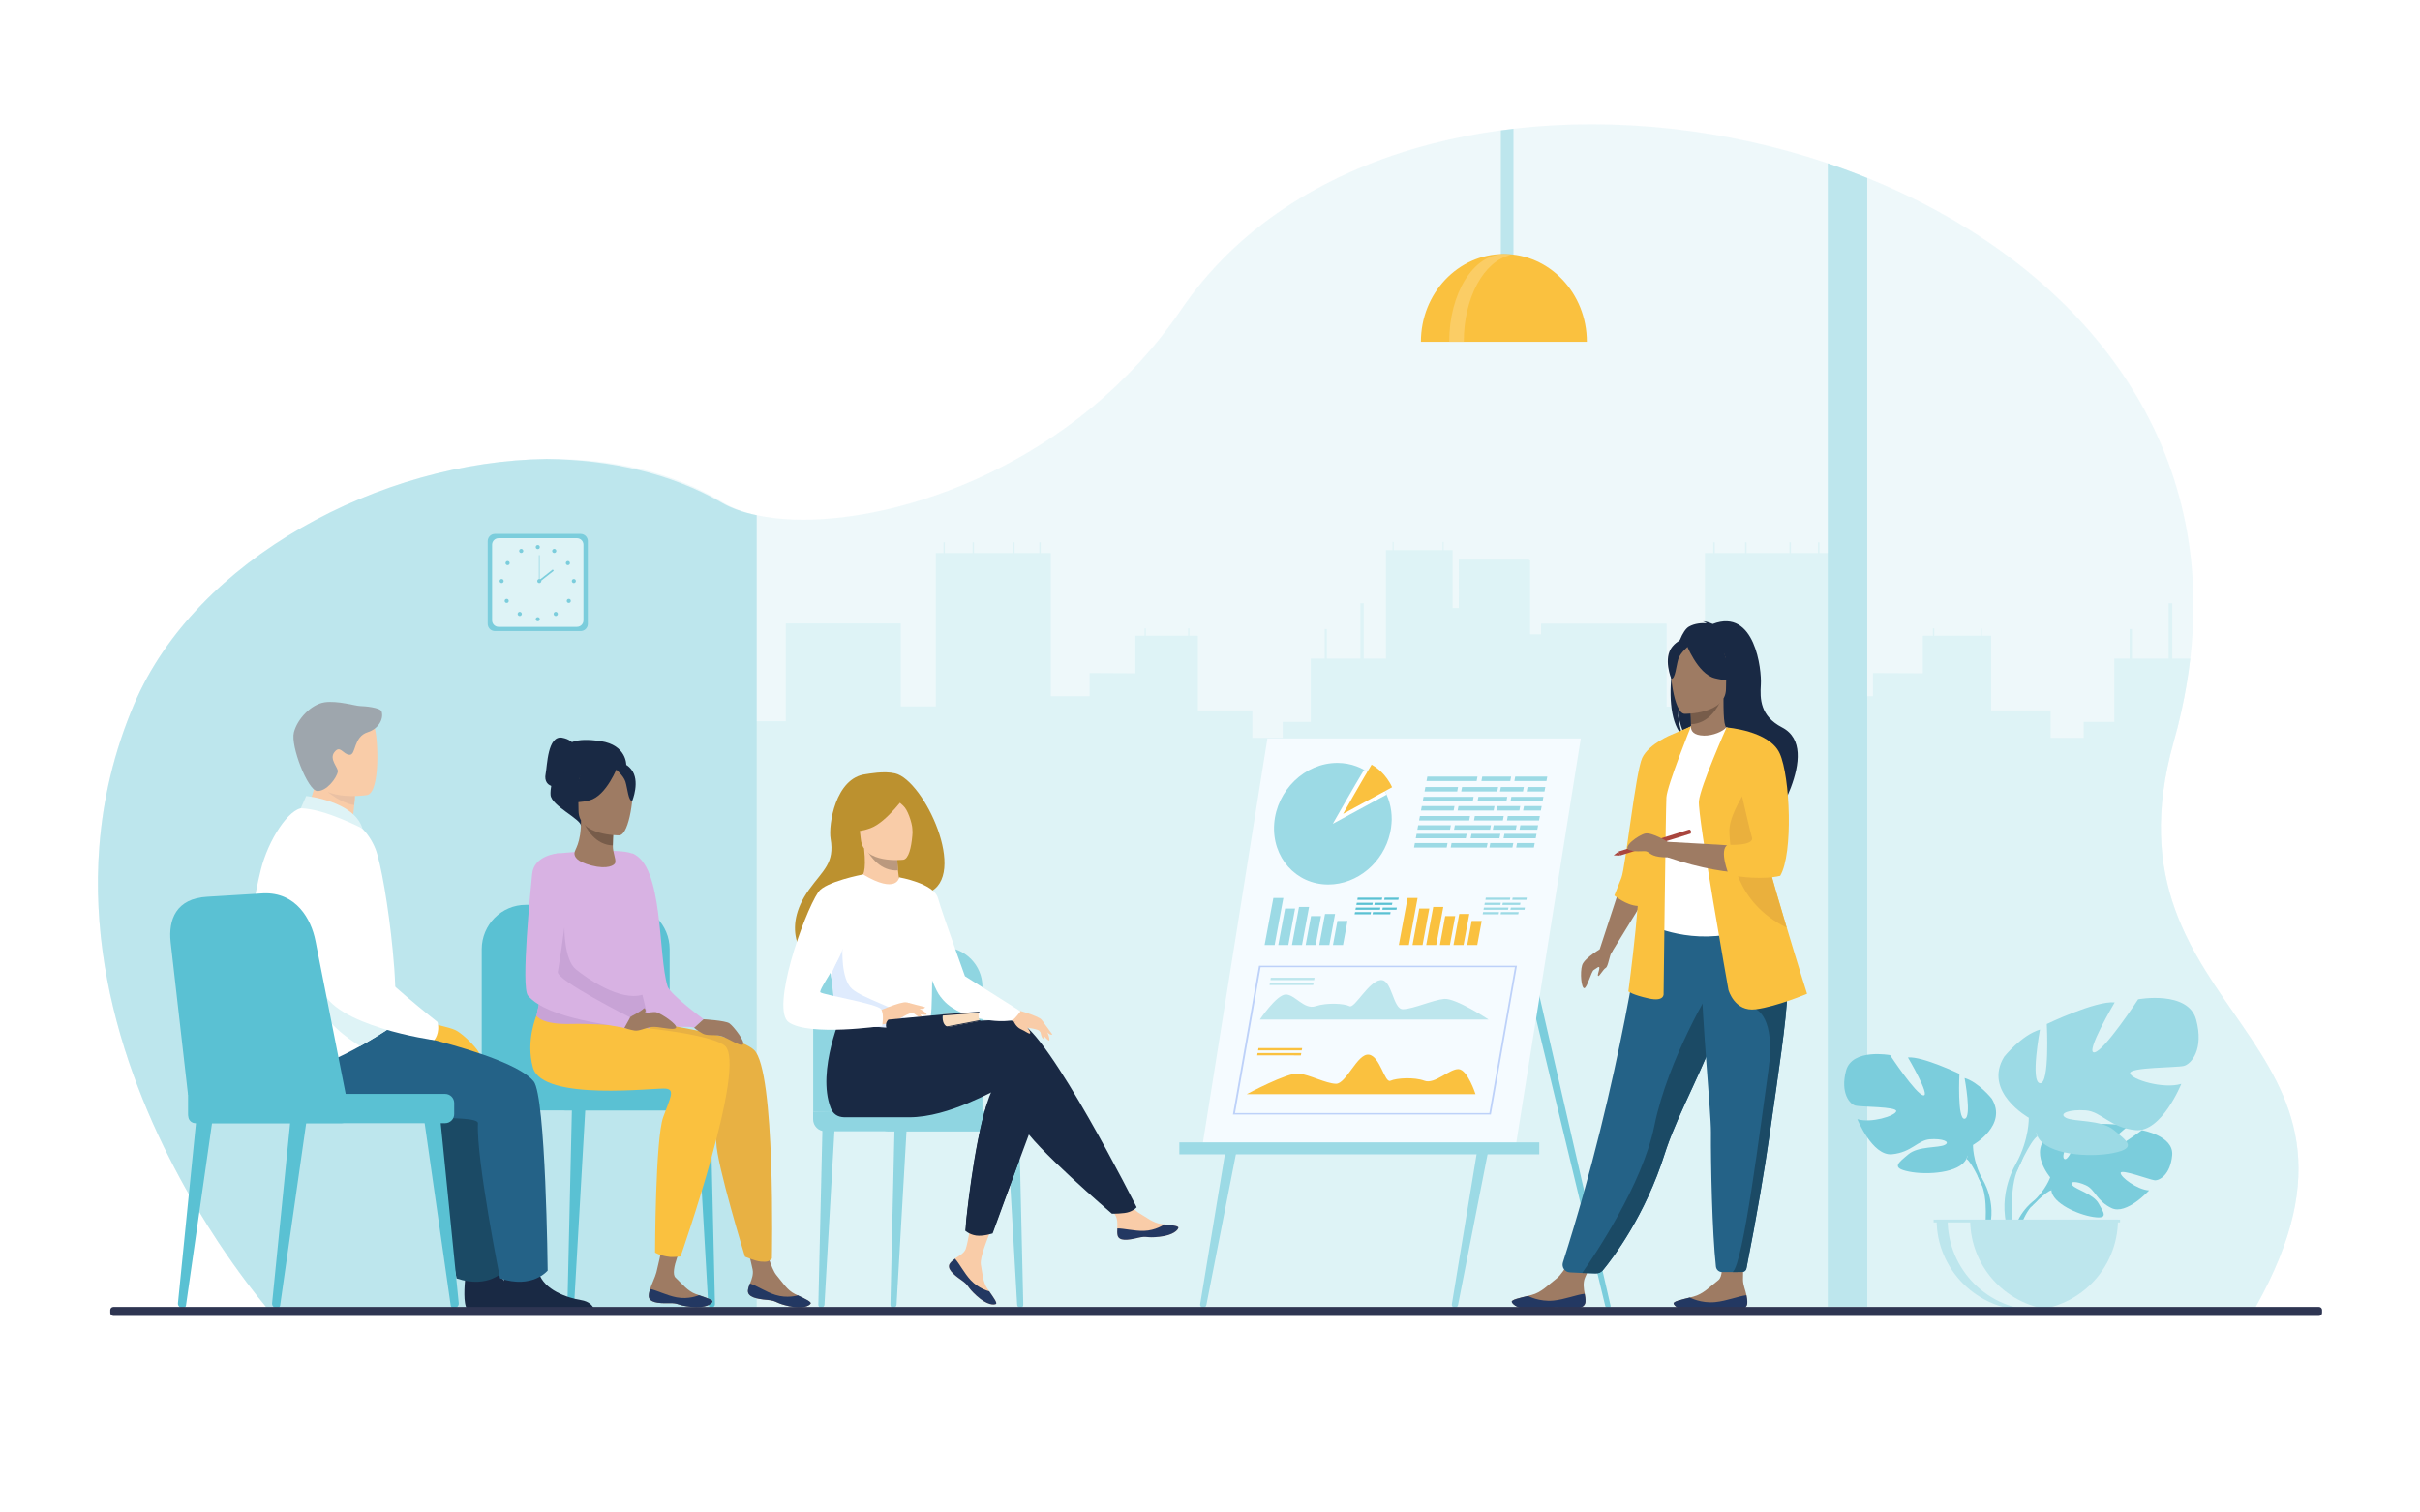 <?xml version="1.0" encoding="utf-8"?>
<!-- Generator: Adobe Illustrator 22.1.0, SVG Export Plug-In . SVG Version: 6.00 Build 0)  -->
<svg version="1.1" id="_x2018_ÎÓÈ_x5F_1" xmlns="http://www.w3.org/2000/svg" xmlns:xlink="http://www.w3.org/1999/xlink"
	 x="0px" y="0px" viewBox="0 0 3200 2000" style="enable-background:new 0 0 3200 2000;" xml:space="preserve">
<style type="text/css">
	.st0{fill:#FFFFFF;}
	.st1{opacity:0.5;fill:#DEF3F6;}
	.st2{fill:#DEF3F6;}
	.st3{fill:#BDE6ED;}
	.st4{fill:#FAC13F;}
	.st5{fill:#FBCD65;}
	.st6{fill:#7BCDDC;}
	.st7{fill:#9CDAE5;}
	.st8{fill:#F5FBFF;}
	.st9{fill:#BDD1F9;}
	.st10{fill:#5AC1D3;}
	.st11{fill:#9E7B63;}
	.st12{fill:#233862;}
	.st13{fill:#192944;}
	.st14{fill:#775C4A;}
	.st15{fill:#246287;}
	.st16{fill:#5F9AA8;}
	.st17{fill:#1B4A65;}
	.st18{fill:#EAB03D;}
	.st19{fill:#A9453D;}
	.st20{opacity:0.6;}
	.st21{fill:#F9CCA8;}
	.st22{fill:#BC912F;}
	.st23{fill:#BB997E;}
	.st24{fill:#DFEBFD;}
	.st25{fill:#F9DDBF;}
	.st26{fill:#D8B2E3;}
	.st27{fill:#E8B143;}
	.st28{fill:#C8A3D6;}
	.st29{fill:#EAC1A4;}
	.st30{fill:#9EA6AD;}
	.st31{fill:#2E3552;}
</style>
<rect class="st0" width="3200" height="2000"/>
<g>
	<path class="st1" d="M2982.9,1727.8L2982.9,1727.8c-0.2,0.4-0.5,0.8-0.7,1.2c-1.6,2.9-3.3,5.8-5,8.8l-2617.8-0.8
		c0,0-2.5-2.8-7.1-8.3c-0.3-0.3-0.5-0.6-0.8-1c-11.7-14-35.2-43.6-62.8-85.2c0,0,0,0,0,0c-73.1-110.6-174.4-306.4-157.3-523.7
		c4.8-61.3,19-124.4,46-187.7C259.2,739,503.1,609.5,722.9,606.9c85.1-1,166.5,17,233.5,57.7c11.9,7.2,26.8,12.8,44.2,16.6
		c14.6,3.2,31,5.2,48.8,5.8c142.7,5,374.9-75.4,512.6-277.8c73.1-107.5,185.4-177.8,314.4-214.5c6-1.7,12.1-3.3,18.1-4.9
		c29.3-7.5,59.5-13.4,90.1-17.5c5.5-0.7,11.1-1.4,16.6-2.1c136.1-15.8,281.9,0.5,415.7,45.7c17.6,5.9,35,12.4,52.2,19.3
		c251.7,101.9,447.5,310,430.3,600.6c-0.7,11.5-1.7,23.1-3.1,34.9c-2.6,22.4-6.4,45.2-11.5,68.5c-3,13.7-6.5,27.6-10.5,41.7
		C2770.6,1349.4,3185.2,1366,2982.9,1727.8z"/>
	<g>
		<path class="st2" d="M2982.9,1727.8L2982.9,1727.8l-2037.6,0.2l17.6-609V953.7h76.2V824.4h152v109.7h46.4V731.3h10.1v-14.2h1.8
			v14.2h36.7v-14.2h1.8v14.2h51.9v-14.2h1.8v14.2h32.7v-14.2h1.8v14.2h13.4v189.4h51.3V890l60.5,0.3v-49.6h12.2v-9.8h1.6v9.8h46.7v0
			h9.3v-9.8h1.6v9.8h11.3v98.7h72v36.3h40.1v-21.1h37.1v-83.7h18.5v-39.1h2.8v39.1h44.4v-73.2h4.4v73.2h29.4v-1h0v-9.3h0v-8.8h0
			v-14.6h0v-9.3h0v-14.6h0v-9.3h0v-14.6h0v-10.1h0v-14.6h0v-12.9h0v-14.6h0v-9.7h8.7v-10.9h1.4v10.9h64.8v-10.9h1.4v10.9h11.8v76.5
			l8.3,0v0h-0.1v-14.6h0.1v-10.1h-0.1v-14.6h0.1v-10.1h-0.1v-14.6h0.1v0h78.6v0h13.5c0.7,0.4,1.4,0.8,2.1,1.2v97.6h14.5v-14.1h166
			v109.7h50.7V731.3h11v-14.2h2v14.2h40v-14.2h2v14.2h56.7v-14.2h2v14.2h35.7v-14.2h2v14.2h14.7v189.4h56V890l66,0.3v-49.6h13.3
			v-9.8h1.8v9.8h51v0h10.2v-9.8h1.8v9.8h12.3v98.7h78.6v36.3h43.7v-21.1h40.5v-83.7h20.2v-39.1h3.1v39.1h48.5v-73.2h4.8v73.2h23.8
			c-2.6,22.4-6.4,45.2-11.5,68.5c-3,13.7-6.5,27.6-10.5,41.7C2770.6,1349.4,3185.2,1366,2982.9,1727.8z"/>
	</g>
	<path class="st3" d="M2469.1,235.4v1492.5h-52.2V216C2434.6,222,2452,228.4,2469.1,235.4z"/>
	<path class="st3" d="M1000.6,681.3v1047.5H352.3c-0.3-0.3-0.5-0.6-0.8-1c-11.7-14-35.2-43.6-62.8-85.2c0,0,0,0,0,0
		c-73.1-110.6-174.4-306.4-157.3-523.7c4.8-61.3,19-124.4,46-187.7C259.2,739,503.1,609.5,722.9,606.9
		c84.3,0.9,164.6,19.1,231.3,57.7C966.7,671.9,982.4,677.5,1000.6,681.3z"/>
	<g>
		<path class="st3" d="M2001.3,170.3v183.8c0,14.3-3.5,26-7.8,26h-1.1c-4.3,0-7.8-11.7-7.8-26V172.4
			C1990.2,171.6,1995.7,170.9,2001.3,170.3z"/>
		<path class="st4" d="M1988.6,335.9c-60.6,0-109.7,51.9-109.7,116h219.4C2098.3,387.8,2049.2,335.9,1988.6,335.9z"/>
		<path class="st5" d="M1997.4,337.3c-3.2-0.7-6.4-1-9.6-1c-39.5,0-71.5,51.8-71.5,115.6h19.3
			C1935.5,393.3,1962.5,344.9,1997.4,337.3z"/>
	</g>
	<g>
		<g>
			<path class="st6" d="M2711,1556.8c0,0-29.2-34.1-1.8-55.7c0,0,20-12.1,36.3-11.1c0,0-23.1,38.8-15.6,42.6
				c7.5,3.9,22.6-45,22.6-45s45.5-4.4,60.2,2.6c0,0-38.9,31.8-30.7,33.7c8.2,1.9,50.2-29.4,50.2-29.4s42.4,7.2,40.1,33.1
				c-2.3,25.8-16.9,33.8-23.3,33.1c-6.4-0.7-44-15-44.8-9.8s21.8,22.4,37.6,23.2c0,0-29.9,32.9-49.7,23.4
				c-19.9-9.5-21.5-24.6-33.9-30.2c-12.4-5.7-22.9-5.6-17.8,0.1c5.1,5.8,27.5,11.4,34.6,23.9c7.1,12.5,13.4,21-7.1,17.9
				s-53.9-18.1-55.4-35.3C2711,1556.8,2711,1556.8,2711,1556.8z"/>
			<g>
				<path class="st6" d="M2851.5,1528.3c0,0-115.1-4.4-140.5,28.5c0,0-5.6,16.8-22.9,32.2l-2.7,7.3c0,0,19.9-21,27.1-22.3
					C2712.4,1574,2701.3,1533.2,2851.5,1528.3z"/>
				<path class="st6" d="M2688,1588.9c0,0-24.7,18.3-26.4,50.9l4.5,0.4c0,0,7.9-33.8,22.1-47C2702.5,1580.1,2688,1588.9,2688,1588.9
					z"/>
			</g>
		</g>
		<g>
			<path class="st6" d="M2608.9,1514c0,0,46.4-26,24.8-61.3c0,0-17.3-21.7-35.9-27.2c0,0,9.9,52.6,0,53.9
				c-9.9,1.2-6.8-59.4-6.8-59.4s-48.9-23.5-68.1-21.7c0,0,30.3,51.4,20.4,50.1s-44-53.2-44-53.2s-50.1-9.3-58.2,20.4
				c-8,29.7,5,44.6,12.4,46.4c7.4,1.9,55.1,1.2,53.9,7.4c-1.2,6.2-33.4,16.1-51.4,10.5c0,0,19.8,48.9,45.8,46.4
				c26-2.5,34.1-18.6,50.1-19.8c16.1-1.2,27.9,3.1,19.8,7.4c-8,4.3-35.3,1.4-48.3,12.5c-13,11.1-23.5,17.9,0.6,22.8
				c24.1,5,67.5,1.9,76.1-16.7C2608.9,1514,2608.9,1514,2608.9,1514z"/>
			<g>
				<path class="st6" d="M2464,1424.8c0,0,130,42.1,144.9,89.1c0,0-0.6,21,12.4,45.2v9.3c0,0-13.6-31.6-21-35.9
					C2600.2,1532.5,2629.3,1491.7,2464,1424.8z"/>
				<path class="st6" d="M2621.3,1559.1c0,0,20,30.4,8.6,67.5l-5.2-1.4c0,0,5-40.8-5.5-61.4
					C2608.8,1543.4,2621.3,1559.1,2621.3,1559.1z"/>
			</g>
		</g>
		<g>
			<path class="st7" d="M2682.8,1478.1c0,0-61.2-34.3-32.6-80.8c0,0,22.9-28.6,47.3-35.9c0,0-13.1,69.4,0,71c13.1,1.6,9-78.3,9-78.3
				s64.5-31,89.8-28.6c0,0-40,67.7-26.9,66.1c13.1-1.6,57.9-70.2,57.9-70.2s66.1-12.2,76.7,26.9c10.6,39.2-6.5,58.8-16.3,61.2
				s-72.6,1.6-71,9.8c1.6,8.2,44.1,21.2,67.7,13.9c0,0-26.1,64.5-60.4,61.2c-34.3-3.3-44.9-24.5-66.1-26.1s-36.7,4.1-26.1,9.8
				c10.6,5.7,46.5,1.9,63.7,16.4s31,23.5-0.8,30.1c-31.8,6.5-89,2.4-100.4-22S2682.8,1478.1,2682.8,1478.1z"/>
			<g>
				<path class="st7" d="M2873.7,1360.6c0,0-171.4,55.5-191,117.5c0,0,0.8,27.7-16.3,59.6v12.2c0,0,18-41.6,27.7-47.3
					C2694.2,1502.6,2655.8,1448.7,2873.7,1360.6z"/>
				<path class="st7" d="M2666.5,1537.7c0,0-26.4,40.1-11.4,89l6.8-1.8c0,0-6.6-53.8,7.2-80.9S2666.5,1537.7,2666.5,1537.7z"/>
			</g>
		</g>
		<path class="st3" d="M2680.7,1732.6c66.2,0,119.9-53.7,119.9-119.9h-239.8C2560.8,1678.9,2614.5,1732.6,2680.7,1732.6z"/>
		<path class="st2" d="M2710.2,1731.7c-4.9,0.6-9.8,0.9-14.9,0.9c-66.2,0-119.9-53.7-119.9-119.9h29.8
			C2605.2,1673.9,2651,1724.3,2710.2,1731.7z"/>
		<rect x="2556.9" y="1612.7" class="st3" width="246.5" height="3.7"/>
	</g>
	<g>
		<g>
			<path class="st6" d="M2122.6,1726.7l-117.8-489l8.2-19.2l116.7,508.2c0.3,1.3-0.7,2.5-2,2.5h-1.9
				C2124.2,1729.2,2122.9,1728.2,2122.6,1726.7z"/>
		</g>
		<g>
			<g>
				<path class="st7" d="M1590.9,1729.2L1590.9,1729.2c-2.4,0-4.3-2.2-3.9-4.6l34.7-210.3h14.9l-41.4,211.3
					C1594.8,1727.7,1593,1729.2,1590.9,1729.2z"/>
			</g>
			<g>
				<path class="st7" d="M1923.7,1729.2L1923.7,1729.2c-2.4,0-4.3-2.2-3.9-4.6l34.7-210.3h14.9l-41.4,211.3
					C1927.6,1727.7,1925.8,1729.2,1923.7,1729.2z"/>
			</g>
			<polygon class="st8" points="2004.4,1514.8 1590,1514.8 1675.9,976.5 2090.3,976.5 			"/>
			<rect x="1559.5" y="1510.6" class="st7" width="475.9" height="15.8"/>
			<g>
				<path class="st7" d="M1840,1089.1c-0.3,4.3-0.9,8.4-1.9,12.5c-8.6,38.5-42.9,67.9-81.6,68c-42.8,0.1-74.9-35.9-71.6-80.3
					c3.3-44.4,40.6-80.5,83.5-80.5c9,0,17.5,1.6,25.3,4.5c3.5,1.3,6.9,2.9,10.1,4.7c6.9,3.9,13.1,9,18.3,15c2.9,3.3,5.5,7,7.8,10.8
					c1.3,2.2,2.5,4.6,3.6,7c3,6.7,5.1,13.9,6.1,21.5c0.5,3.8,0.7,7.8,0.7,11.8C1840.2,1085.7,1840.1,1087.4,1840,1089.1z"/>
				<path class="st0" d="M1833.4,1050.8l-71,38.5c0,0,29.3-51.6,41.3-71.3c6.9,3.9,13.1,9,18.3,15c2.9,3.3,5.5,7,7.8,10.8
					C1831.2,1046.1,1832.4,1048.4,1833.4,1050.8z"/>
				<path class="st4" d="M1840.8,1041l-64.8,35.2c0,0,26.7-47.1,37.7-65.1c6.3,3.6,12,8.2,16.7,13.7c2.6,3,5,6.4,7.1,9.9
					C1838.7,1036.7,1839.8,1038.8,1840.8,1041z"/>
			</g>
			<g>
				<g>
					<path class="st9" d="M1971.4,1473.8l-341.1,0l34.5-196.8l341.1,0L1971.4,1473.8z M1633.1,1471.8l336.3,0l33.8-192.8l-336.3,0
						L1633.1,1471.8z"/>
				</g>
				<g>
					<path class="st4" d="M1951.1,1446.8l-302.5,0c0,0,53.7-28.8,68.4-27.3c14.7,1.5,35.9,13.2,49.5,13.6s28.3-40.4,43.5-38.5
						c15.1,1.9,20.8,38.1,28.7,34.5s31.4-5.1,44.9,0c13.6,5.1,33.3-16.1,45.2-15.4C1940.7,1414.5,1951.1,1446.8,1951.1,1446.8z"/>
					<g>
						<polygon class="st4" points="1721.3,1389 1663.6,1389 1664.1,1385.9 1721.9,1385.9 						"/>
						<polygon class="st4" points="1720.2,1395.6 1662.4,1395.5 1662.9,1392.5 1720.7,1392.5 						"/>
					</g>
				</g>
				<g>
					<path class="st3" d="M1665.9,1348.2l302.5,0c0,0-43.6-28.8-58.8-27.3c-15.3,1.5-40.5,13.2-54.3,13.6
						c-13.8,0.5-14.2-40.4-30-38.5c-15.8,1.9-34.2,38-40.8,34.5c-6.6-3.5-29.6-5.1-44.9,0c-15.3,5.1-27.7-16.1-39.8-15.4
						C1687.6,1315.8,1665.9,1348.2,1665.9,1348.2z"/>
					<g>
						<polygon class="st3" points="1737.7,1296 1679.9,1296 1680.4,1292.9 1738.2,1292.9 						"/>
						<polygon class="st3" points="1736.5,1302.5 1678.7,1302.5 1679.3,1299.5 1737,1299.5 						"/>
					</g>
				</g>
			</g>
			<g>
				<polygon class="st7" points="1685.5,1249.6 1672.2,1249.6 1683.8,1187.4 1697,1187.4 				"/>
				<polygon class="st7" points="1703.6,1249.6 1690.3,1249.6 1699.3,1201.4 1712.5,1201.4 				"/>
				<polygon class="st7" points="1721.7,1249.6 1708.4,1249.6 1717.7,1199.3 1731,1199.3 				"/>
				<polygon class="st7" points="1739.7,1249.6 1726.5,1249.6 1733.6,1211.4 1746.8,1211.4 				"/>
				<polygon class="st7" points="1757.8,1249.6 1744.5,1249.6 1752.1,1208.6 1765.4,1208.6 				"/>
				<polygon class="st7" points="1775.9,1249.6 1762.6,1249.6 1768.5,1217.8 1781.8,1217.8 				"/>
			</g>
			<g>
				<polygon class="st4" points="1863,1249.6 1849.7,1249.6 1861.3,1187.4 1874.5,1187.4 				"/>
				<polygon class="st4" points="1881.1,1249.6 1867.8,1249.6 1876.7,1201.4 1890,1201.4 				"/>
				<polygon class="st4" points="1899.2,1249.6 1885.9,1249.6 1895.2,1199.3 1908.5,1199.3 				"/>
				<polygon class="st4" points="1917.2,1249.6 1904,1249.6 1911,1211.4 1924.3,1211.4 				"/>
				<polygon class="st4" points="1935.3,1249.6 1922,1249.6 1929.6,1208.6 1942.9,1208.6 				"/>
				<polygon class="st4" points="1953.4,1249.6 1940.1,1249.6 1946,1217.8 1959.3,1217.8 				"/>
			</g>
			<g>
				<g>
					<polygon class="st7" points="1926.9,1046.6 1883.7,1046.6 1884.8,1040.7 1928,1040.7 					"/>
					<polygon class="st7" points="1979.9,1046.6 1932.2,1046.6 1933.3,1040.7 1981,1040.7 					"/>
					<polygon class="st7" points="2013.9,1046.6 1983.5,1046.6 1984.6,1040.7 2015,1040.7 					"/>
					<polygon class="st7" points="2042.3,1046.6 2018.8,1046.6 2019.9,1040.7 2043.4,1040.7 					"/>
				</g>
				<g>
					<polygon class="st7" points="1922.2,1071.8 1879,1071.8 1880.1,1065.9 1923.3,1065.9 					"/>
					<polygon class="st7" points="1975.1,1071.8 1927.4,1071.8 1928.6,1065.9 1976.2,1065.9 					"/>
					<polygon class="st7" points="2009.1,1071.8 1978.7,1071.8 1979.8,1065.9 2010.2,1065.9 					"/>
					<polygon class="st7" points="2037.5,1071.8 2014,1071.8 2015.2,1065.9 2038.6,1065.9 					"/>
				</g>
				<g>
					<polygon class="st7" points="1952.6,1032.8 1886.3,1032.8 1887.4,1026.9 1953.7,1026.9 					"/>
					<polygon class="st7" points="1997.1,1032.8 1958.9,1032.8 1960,1026.9 1998.2,1026.9 					"/>
					<polygon class="st7" points="2044.9,1032.8 2002.5,1032.8 2003.6,1026.9 2046,1026.9 					"/>
				</g>
				<g>
					<polygon class="st7" points="1947.5,1059.6 1881.3,1059.6 1882.4,1053.7 1948.6,1053.7 					"/>
					<polygon class="st7" points="1992,1059.6 1953.8,1059.6 1954.9,1053.7 1993.1,1053.7 					"/>
					<polygon class="st7" points="2039.8,1059.6 1997.4,1059.6 1998.5,1053.7 2040.9,1053.7 					"/>
				</g>
				<g>
					<polygon class="st7" points="1917.4,1097.1 1874.2,1097.1 1875.3,1091.2 1918.5,1091.2 					"/>
					<polygon class="st7" points="1970.4,1097.1 1922.7,1097.1 1923.8,1091.2 1971.5,1091.2 					"/>
					<polygon class="st7" points="2004.4,1097.1 1974,1097.1 1975.1,1091.2 2005.5,1091.2 					"/>
					<polygon class="st7" points="2032.8,1097.1 2009.3,1097.1 2010.4,1091.2 2033.9,1091.2 					"/>
				</g>
				<g>
					<polygon class="st7" points="1942.8,1084.9 1876.5,1084.9 1877.6,1079 1943.9,1079 					"/>
					<polygon class="st7" points="1987.3,1084.9 1949.1,1084.9 1950.2,1079 1988.4,1079 					"/>
					<polygon class="st7" points="2035.1,1084.9 1992.7,1084.9 1993.8,1079 2036.2,1079 					"/>
				</g>
				<g>
					<polygon class="st7" points="1913,1120.8 1869.8,1120.8 1870.9,1114.8 1914.1,1114.8 					"/>
					<polygon class="st7" points="1965.9,1120.8 1918.3,1120.8 1919.4,1114.8 1967.1,1114.8 					"/>
					<polygon class="st7" points="1999.9,1120.8 1969.5,1120.8 1970.6,1114.8 2001.1,1114.8 					"/>
					<polygon class="st7" points="2028.3,1120.8 2004.9,1120.8 2006,1114.8 2029.4,1114.8 					"/>
				</g>
				<g>
					<polygon class="st7" points="1938.3,1108.5 1872.1,1108.5 1873.2,1102.6 1939.4,1102.6 					"/>
					<polygon class="st7" points="1982.8,1108.5 1944.6,1108.5 1945.8,1102.6 1984,1102.6 					"/>
					<polygon class="st7" points="2030.7,1108.5 1988.2,1108.5 1989.3,1102.6 2031.8,1102.6 					"/>
				</g>
			</g>
			<g>
				<polygon class="st10" points="1814.7,1196.6 1793.5,1196.6 1794.1,1193.7 1815.2,1193.7 				"/>
				<polygon class="st10" points="1840.6,1196.6 1817.3,1196.6 1817.8,1193.7 1841.2,1193.7 				"/>
				<polygon class="st10" points="1812.4,1209 1791.2,1209 1791.8,1206.1 1812.9,1206.1 				"/>
				<polygon class="st10" points="1838.3,1209 1814.9,1209 1815.5,1206.1 1838.8,1206.1 				"/>
				<polygon class="st10" points="1827.2,1189.9 1794.8,1189.9 1795.3,1187 1827.8,1187 				"/>
				<polygon class="st10" points="1849,1189.9 1830.3,1189.9 1830.9,1187 1849.6,1187 				"/>
				<polygon class="st10" points="1824.8,1203 1792.3,1203 1792.9,1200.1 1825.3,1200.1 				"/>
				<polygon class="st10" points="1846.6,1203 1827.9,1203 1828.4,1200.1 1847.1,1200.1 				"/>
			</g>
			<g>
				<polygon class="st7" points="1984,1196.6 1962.9,1196.6 1963.4,1193.7 1984.6,1193.7 				"/>
				<polygon class="st7" points="2010,1196.6 1986.6,1196.6 1987.2,1193.7 2010.5,1193.7 				"/>
				<polygon class="st7" points="1981.7,1209 1960.6,1209 1961.1,1206.1 1982.2,1206.1 				"/>
				<polygon class="st7" points="2007.6,1209 1984.3,1209 1984.8,1206.1 2008.2,1206.1 				"/>
				<polygon class="st7" points="1996.6,1189.9 1964.2,1189.9 1964.7,1187 1997.1,1187 				"/>
				<polygon class="st7" points="2018.4,1189.9 1999.7,1189.9 2000.2,1187 2018.9,1187 				"/>
				<polygon class="st7" points="1994.1,1203 1961.7,1203 1962.2,1200.1 1994.7,1200.1 				"/>
				<polygon class="st7" points="2015.9,1203 1997.2,1203 1997.8,1200.1 2016.4,1200.1 				"/>
			</g>
		</g>
	</g>
	<g>
		<g>
			<path class="st11" d="M2096.5,1721.2c-0.7,10.1-15,10.2-31.2,8.3c-16.2-1.9-11.9,2.2-34.6,2.5s-30.5-7.2-31.6-10.4
				c-1-2.9,9.9-5.3,21.6-8.1c1.5-0.4,2.9-0.7,4.4-1.1c13.2-3.3,21.9-13.2,33.2-21.8c10.7-8.2,24.5-37.7,24.5-37.7l31-1.4
				c0,0-13,26.5-17.9,37.9c-2.9,6.7-1.7,15-0.4,21.3C2096.1,1714.1,2096.8,1717.6,2096.5,1721.2z"/>
			<path class="st12" d="M2065.3,1729.6c-16.2-1.9-11.9,2.2-34.6,2.5s-30.5-7.2-31.6-10.4c-1-2.9,9.9-5.3,21.6-8.1l0.1,0.2
				c0,0,14.6,7.8,33.3,6c15.2-1.5,30.8-7.9,41.3-9c0.7,3.4,1.3,7,1.1,10.5C2095.8,1731.3,2081.5,1731.4,2065.3,1729.6z"/>
		</g>
		<g>
			<path class="st11" d="M2310.5,1723.3c-0.7,10.1-15,10.2-31.2,8.4c-16.2-1.9-11.9,2.2-34.6,2.6c-22.7,0.3-30.5-7.1-31.6-10.4
				c-1-2.9,9.9-5.3,21.6-8.2c1.5-0.4,2.9-0.7,4.4-1.1c13.2-3.4,21.9-13.2,33.2-21.9c10.7-8.2,0-56.5,0-56.5l34.1-3.3
				c0,0-1.6,40.7-1.6,59.2c0,7.3,3.4,14.3,4.6,20.7C2310.1,1716.2,2310.7,1719.7,2310.5,1723.3z"/>
			<path class="st12" d="M2279.3,1731.7c-16.2-1.9-11.9,2.2-34.6,2.6c-22.7,0.3-30.5-7.1-31.6-10.4c-1-2.9,9.9-5.3,21.6-8.2l0.1,0.2
				c0,0,14.6,7.8,33.3,5.9c15.2-1.5,30.7-7.9,41.2-9.1c0.7,3.4,1.3,7,1.1,10.5C2309.7,1733.4,2295.5,1733.6,2279.3,1731.7z"/>
		</g>
		<path class="st13" d="M2211,887.6c-5.9-24.1,2.6-35.4,10.3-41.3c3.6-8.9,7.8-15.3,12-17.7c7.7-4.4,17-4.9,23.5-4.5
			c-1.7-1.7-5-2.4-5-2.4c4-0.6,13,3.4,13,3.4c56-21.6,64.8,60.9,63.6,80c-1.2,19.2-1,41.7,28.1,56.8
			c55.6,28.8-18.5,137.3-18.5,137.3c1.4-15.5-70-97.2-107.3-121.6c-9.1-13.4-12.3-36.9-12.5-38.8c1.6,18.7,4.8,29.2,7.6,35.1
			C2209,958.2,2206.5,920.7,2211,887.6z"/>
		<path class="st11" d="M2233.1,978.8c-0.2,0.1,18,9.5,31.7,5.8c12.9-3.5,21.3-20.2,21.1-20.2c-5.4-1.1-7-8.6-6.9-40.7l-2.5,0.5
			l-41.4,8.2c0,0,0.9,13,1,25.3C2236.1,967.9,2235.5,977.7,2233.1,978.8z"/>
		<path class="st14" d="M2235.1,932.3c0,0,0.9,13,1,25.3c23.2-0.7,35.4-21.8,40.4-33.5L2235.1,932.3z"/>
		<path class="st15" d="M2066.7,1669.3c-2,6.4,2.5,12.9,9.2,13.2l16.2,0.8l17.1,0.5c4.3,0.1,8.4-1.7,11.1-5.1
			c13.7-16.8,55.7-72.6,81.2-153.8c0.7-2.3,1.5-4.6,2.3-6.9c16.8-49.1,51.8-110.8,70.2-166.6c2.9-8.9,5.6-17.3,7.9-25.2
			c0.8-2.5,1.5-5,2.2-7.5c13.6-47.1,17.5-78.1,21.1-111.1l-132.9,1.1C2172.2,1208.8,2144.3,1426.3,2066.7,1669.3z"/>
		<path class="st0" d="M2190.8,1132.5c0.3,63.2-9.3,90.4-9.3,90.4s56.9,28.9,124.5,7.6c0.8-0.3,48.4-13.7,48.4-13.7
			c-1.1-2.6-10.5-44.9-11.6-47.2c-14.3-30.7-18.2-43.5-19.9-53c-3.1-17.6-3.2-35.8-1.6-53c4.1-45.5,16.4-83.2,16.4-83.2
			c-18.4-4.2-35.7-11.6-54.9-18.7c-4.4,5.5-17.9,11.2-29.6,11c-13.5-0.3-17.8-6.1-17.1-12.4c-14.4,8-25.8,15.5-25.8,15.5
			c-12.2,21.2-36.9,41.8-38.7,74.3C2171.2,1058.1,2190.8,1130.7,2190.8,1132.5z"/>
		<path class="st16" d="M2305.1,1139.5c5.8,8.2,16.9,58.2,44.7,64.5c-14.3-35.6-25.1-51.2-26.8-62.2c-3.1-20.4-3.2-41.6-1.6-61.5
			c-9.3-16.3-16.2-27.4-16.2-27.4c-0.7-2.6-14.7-46-19.2-7.2C2281.4,1084.4,2298.6,1130.3,2305.1,1139.5z"/>
		<path class="st11" d="M2227.4,943.9c0,0,54.8,0.9,54.9-33.2c0-34.1,7.1-57-27.9-59c-35-2-41.8,11-44.6,22.4
			C2207,885.4,2213.1,942.8,2227.4,943.9z"/>
		<path class="st13" d="M2229.4,850.8c0,0,15,40.1,38,46c23,5.9,33-0.2,33-0.2s-17.7-14-21.3-38.5
			C2279.2,858,2240.7,831.7,2229.4,850.8z"/>
		<path class="st13" d="M2233.1,854c0,0-11.2,8.9-13.9,17.6c-2.7,8.7-4,26.6-9.2,26c0,0-11.3-27.2,1.4-42.6
			C2224.9,838.7,2233.1,854,2233.1,854z"/>
		<polygon class="st11" points="2141.1,1176.4 2115.3,1255.3 2130,1261.2 2172.8,1191.5 		"/>
		<path class="st4" d="M2210.9,971.2c0,0-30.5,12.1-39.4,31c-8.8,18.9-22.2,145.6-27.5,158.6c-5.3,13-9.3,23.3-9.3,23.3
			s15.4,13,30.9,13.9C2181.1,1198.9,2210.9,971.2,2210.9,971.2z"/>
		<path class="st4" d="M2236.1,960.3c0,0-31.7,78.3-32.6,94.2c-0.9,15.9-3.7,259.3-3.7,259.3s1.9,11.2-19.6,6.5
			c-21.5-4.7-27-9.3-27-9.3s20.5-150.2,14.9-202.4c-5.6-52.2,42.9-137.4,42.9-137.4L2236.1,960.3z"/>
		<path class="st17" d="M2092.1,1683.3l18.6,0.6c3.3,0.1,6.5-1.3,8.6-3.9c12.5-15.1,56-71.7,82.2-155c0.7-2.3,1.5-4.6,2.3-6.9
			c16.8-49.1,51.8-110.8,70.2-166.6c2.9-8.9,5.6-17.3,7.9-25.2c0.8-2.5,1.5-5,2.2-7.5l-19.6-14.8c0,0-58.8,95.1-76.9,184.7
			C2171.7,1566.5,2108.4,1660.1,2092.1,1683.3z"/>
		<path class="st15" d="M2262.4,1497c-0.3,41.2,1.6,133,6.6,177.9c0.5,4.1,3.9,7.2,8.1,7.2h13.9c5.8,0,10.2,0,13.1-0.1
			c2.5,0,4.7-1.8,5.1-4.3c13.8-70.2,23.7-128.5,30.9-178.8c6-42.2,11.4-78.3,15.5-109.4c4.2-31.3,7.1-57.5,8.1-79.7
			c0.2-3.5,0.3-6.9,0.3-10.2c0.1-3.3,0.1-6.5,0.1-9.7l-114.8-11.2C2250.8,1355.1,2262.6,1471.7,2262.4,1497z"/>
		<path class="st17" d="M2291,1682.1c5.2,0,9.3,0,12.2-0.1c3.1,0,5.7-2.2,6.3-5.2c13.7-69.8,23.5-127.8,30.7-177.9
			c6-42.2,11.4-78.3,15.5-109.4c4.2-31.3,7.1-57.5,8.1-79.7l-42.1,24.8c0,0,26.9,9.5,16.6,81.3S2305.3,1672,2291,1682.1z"/>
		<path class="st4" d="M2285.6,1309.1c0,0,8.1,29.2,36.1,25.5s67.8-20.5,67.8-20.5s-12-37.8-26.8-87.4
			c-18-60.1-40.3-137.6-50.8-186.4c-2.9-13.7-5-25.1-5.7-33.3l-23.2-45c0,0-34.6,77.7-36.5,97.3
			C2244.5,1078.7,2285.6,1309.1,2285.6,1309.1z"/>
		<path class="st11" d="M2313.5,1056.2l-30.6-94.4c0.1,0,38.7,11.5,58.1,21.3c0,0,12.1,15.7,19.7,51.8c0,0,7.9,86.7-9.8,118.4
			c0,0-56,11.2-145.5-19.6v-20.5c0,0,97.9,5.1,118,7.5L2313.5,1056.2z"/>
		<path class="st18" d="M2286.8,1100.2c1.2,31.7,8.7,93.3,75.2,126.2c0.2,0.1,0.4,0.2,0.5,0.3c-18-60.1-40.3-137.6-50.8-186.4
			C2299.6,1058.5,2286.1,1082.7,2286.8,1100.2z"/>
		<path class="st4" d="M2282.9,961.9c0,0,56.8,4,70.5,34.5c13.7,30.5,18,131.8,0.6,161.7c0,0-24,6.8-66.4-1.1
			c-0.5-0.1-1-0.2-1.6-0.3c0,0-13.5-33.1-1.4-39.6c0,0,35.8,1.9,32-9.9S2282.9,961.9,2282.9,961.9z"/>
		<g>
			<path class="st19" d="M2140.5,1125.9l1.7,5.4l93.2-29c0,0,1.2-1.4,0.6-3.3c-0.7-2.1-2.3-2.1-2.3-2.1L2140.5,1125.9z"/>
			<polygon class="st19" points="2133.7,1131 2140.5,1125.9 2142.1,1131.3 			"/>
		</g>
		<path class="st11" d="M2118.9,1253.2c0,0-23.6,13.1-26.8,23c-3.1,10-1,30.8,2.8,30.5c3.8-0.3,9.4-22.4,12.5-24
			c3.1-1.6,7.5-6.2,7.5-2.8c0,3.4-3.1,9.6-1.6,10.6c1.6,0.9,6.5-8.7,10-10.6c3.4-1.9,4.9-17.2,8.2-21.4S2118.9,1253.2,2118.9,1253.2
			z"/>
		<path class="st11" d="M2205.4,1113.2c0,0-21.1-13-30-11c-8.9,2-31.5,18.4-20.6,21.9s19.7-0.2,23.9,2.4c4.2,2.6,7.3,7.3,26.8,7.2
			S2205.4,1113.2,2205.4,1113.2z"/>
	</g>
	<g>
		<g class="st20">
			<g>
				<path class="st10" d="M1181.4,1729.2h-0.3c-2.1,0-3.7-1.7-3.7-3.7l5.6-240.6l16.4-1.9l-13.9,242.5
					C1185.2,1727.5,1183.5,1729.2,1181.4,1729.2z"/>
			</g>
			<g>
				<path class="st10" d="M1086.1,1729.2h-0.3c-2.1,0-3.7-1.7-3.7-3.7l5.6-240.6l16.4-1.9l-13.9,242.5
					C1089.9,1727.5,1088.2,1729.2,1086.1,1729.2z"/>
			</g>
			<g>
				<path class="st10" d="M1349.1,1729.2h0.3c2.1,0,3.7-1.7,3.7-3.7l-5.6-240.6l-16.4-1.9l13.9,242.5
					C1345.2,1727.5,1347,1729.2,1349.1,1729.2z"/>
			</g>
			<path class="st10" d="M1075.3,1469.9V1305c0-29,23.5-52.5,52.5-52.5h118.8c29,0,52.5,23.5,52.5,52.5v171.2L1075.3,1469.9z"/>
			<path class="st10" d="M1320.4,1495.9h-229.4c-8.7,0-15.8-7.1-15.8-15.8v-10.3h245.1V1495.9z"/>
			<path class="st10" d="M1347.9,1495.9h-173.5c-6.4,0-11.7-5.2-11.7-11.7v-2.7c0-6.4,5.2-11.7,11.7-11.7h173.5
				c6.4,0,11.7,5.2,11.7,11.7v2.7C1359.6,1490.7,1354.3,1495.9,1347.9,1495.9z"/>
		</g>
		<g>
			<path class="st21" d="M1477.7,1633.2c1.7,8.3,13.5,6.9,26.7,3.7s10.1,0.6,28.8-1.5s24.5-9.1,25-11.9c0.5-2.5-8.8-3.4-18.7-4.5
				c-1.3-0.1-2.5-0.3-3.8-0.5c-11.2-1.4-19.5-8.7-29.7-14.6c-9.7-5.6-24.1-28.6-24.1-28.6l-25.8,2c0,0,13.5,20.5,18.7,29.5
				c3.1,5.3,2.9,12.2,2.5,17.6C1477.3,1627.3,1477.1,1630.3,1477.7,1633.2z"/>
			<path class="st12" d="M1504.4,1636.9c13.2-3.2,10.1,0.6,28.8-1.5s24.5-9.1,25-11.9c0.5-2.5-8.8-3.4-18.7-4.5l-0.1,0.2
				c0,0-11.3,8-26.9,8.4c-12.7,0.3-26.2-3.3-35-3.2c-0.2,2.9-0.4,5.9,0.2,8.8C1479.4,1641.5,1491.2,1640.1,1504.4,1636.9z"/>
			<path class="st21" d="M1256.3,1670.3c-5.1,6.7,3.7,14.7,14.9,22.4s6.2,7.9,20.2,20.7s23,12.3,25.5,10.9c2.2-1.3-3.3-8.8-9-17
				c-0.7-1-1.4-2.1-2.2-3.1c-6.4-9.4-6.4-20.3-8.7-31.9c-2.2-11,15.8-51.4,15.8-51.4l-28.8-3.6c0,0-3.8,24.4-7,34.2
				c-1.9,5.8-9.9,9.6-14.2,12.8C1260.5,1666.1,1258.1,1667.9,1256.3,1670.3z"/>
			<path class="st12" d="M1271.2,1692.7c11.1,7.8,6.2,7.9,20.2,20.7s23,12.3,25.5,10.9c2.2-1.3-3.3-8.8-9-17l-0.2,0.1
				c0,0-13.4-3.2-24.1-14.6c-8.7-9.4-14.9-21.9-20.8-28.4c-2.3,1.8-4.7,3.6-6.5,6C1251.2,1677,1260.1,1685,1271.2,1692.7z"/>
			<path class="st13" d="M1374,1463.9l-26.3,70.8l-34.4,92.5c0,0-9.3,0.9-18.3-1.7c-8.2-2.4-17.7-8.6-17.7-8.6s9.5-99.3,27.3-156.3
				c4.6-14.6,9.7-26.5,15.3-33.1C1347.7,1394.9,1374,1463.9,1374,1463.9z"/>
			<path class="st13" d="M1347.3,1351.5c-17.2-5.6-69.2-2.2-118.6,7.4l-7.6-13.2l-106.7-8.3c0,0-35.2,78.1-15.9,127.8
				c2.8,7.3,8.5,12,18.1,12.2c0,0,1.6,0,1.6,0c0,0,63.5,0,84.1,0c53.1,0,112.3-36.5,120-38c12.5-2.5,17.6,22.6,30.1,48.9
				c12.5,26.3,117.9,116.6,117.9,116.6s16.2,0.2,22.9-2.3c7.2-2.7,9.8-6.2,9.8-6.2S1386.2,1364,1347.3,1351.5z"/>
			<path class="st22" d="M1183.7,1022.7c-15-3.6-35.4,0.6-38.8,1c-40.5,4.7-49.6,67.7-46.6,85.3c5.6,32.4-10,41.6-28.6,67.5
				c-37.3,52-11.5,94.9,18.8,105.5c18.2,6.4,43-11,43-11c0.5,0.2,64.4-60.9,96.1-90.6C1280.9,1158.5,1222,1031.8,1183.7,1022.7z"/>
			<path class="st21" d="M1192.4,1171.1c0.2,0.1-16.5,11-30.1,8.7c-12.8-2.1-26.3-18.8-26.2-18.9c5.2-1.6,9.7-7.6,6.5-38.7l2.4,0.2
				l40.9,3.9c0,0,0.4,12.7,1.5,24.6C1188.5,1160.8,1190,1170.2,1192.4,1171.1z"/>
			<path class="st23" d="M1186,1126.3c0,0,0.4,12.7,1.5,24.6c-22.5,1.6-36.4-17.7-42.4-28.5L1186,1126.3z"/>
			<path class="st21" d="M1194.6,1136.8c0,0-53,6.2-56.3-26.9c-3.3-33.1-12.4-54.5,21.2-59.9c33.7-5.4,41.5,6.6,45.4,17.4
				S1208.3,1134.3,1194.6,1136.8z"/>
			<path class="st22" d="M1198.5,1050.4c0,0-25.6,36.6-47.3,44.6c-21.7,8-32,3-32,3s10.4-14.3,13.8-33.9c1-5.8,5-10.6,10.6-12.5
				C1159.2,1046.1,1189.2,1037.7,1198.5,1050.4z"/>
			<path class="st22" d="M1177.4,1053.1c0,0,13.7,7.8,19.1,14.8c5.3,6.7,10.9,24.6,10.1,32.5c0,0,8.6-37.6-5.2-51.3
				C1186.8,1034.7,1177.4,1053.1,1177.4,1053.1z"/>
			<path class="st0" d="M1233.2,1258.8c-1.6,107-0.4,84.7-12.1,94.8c-2.8,2.4-10.8,3.9-21.2,4.6c-32.8,2.2-90.5-3.2-92.7-9.3
				c-7.6-21-2.2-27.5-8.5-59.6c-0.7-3.4-1.5-7.1-2.4-11.1c-5.3-22.1-10.4-29.6,8.3-65c16.9-32.1,35.2-57.8,36.8-56.8
				c44.7,26.5,47.6,3.8,47.6,3.8S1233.9,1206.6,1233.2,1258.8z"/>
			<path class="st13" d="M1347.7,1534.7l-35.1,96.3c0,0-12.6,4.1-21.8,2.8c-9.4-1.4-14.5-6.5-14.5-6.5s10.7-109.7,28.5-166.7
				L1347.7,1534.7z"/>
			<path class="st0" d="M1188.9,1160.1c0,0,46,7.8,51.4,27.6s44.9,128.9,44.9,128.9s-31.1,11.5-41.9,0.7
				c-10.8-10.8-37.6-100.2-37.6-100.2L1188.9,1160.1z"/>
			<path class="st24" d="M1199.8,1358.2c-32.8,2.2-90.5-3.2-92.7-9.3c-7.6-21-2.2-27.5-8.5-59.6l15.4-35c0,0-2.2,40.1,12.5,53.2
				c14.6,13.1,59.9,25.2,67,36.1C1196.9,1348.7,1199.2,1354,1199.8,1358.2z"/>
			<g>
				<path class="st21" d="M1202.5,1335.3c0,0,9.8,8.4,12.6,9.1c2.8,0.7,4.4,0,4.4,0l-7.1-8.3L1202.5,1335.3z"/>
				<path class="st21" d="M1198.6,1325.4l24.7,6.4c0,0-0.6,1.8-3.4,2.2c-2.8,0.4-10.3-0.7-10.3-0.7L1198.6,1325.4z"/>
				<path class="st21" d="M1156.7,1339.1c0,0,35.3-15.7,42-13.6s23.6,11.1,26.3,14.9c2.7,3.8-13.9-0.5-19.1-0.8
					c-3.4-0.2-11.1,4.4-15,6.6c-16.3,9.3-27.6,8.5-27.6,8.5L1156.7,1339.1z"/>
			</g>
			<path class="st0" d="M1141.3,1156.3c0,0-50,9.4-59.2,23.2c-20.2,30.2-63.2,155.5-39.1,172.3c27.1,18.9,123.4,4.9,123.4,4.9
				s3.2-15-1.3-22.2c-4.5-7.2-76.9-19-80.3-22.3c-3.3-3.3,33-51.7,29.2-61C1101.6,1221.6,1141.3,1156.3,1141.3,1156.3z"/>
			<g>
				<path class="st21" d="M1338.8,1333.7c0,0,35,9.4,38.6,14.9c3.6,5.4,10.6,22,10.3,26.4c-0.3,4.3-9.8-8.6-13.4-11.9
					c-2.3-2.1-10.7-3.4-14.8-4.1c-10.4-1.7-15.4-6.4-19.3-8.8c-2.6-1.6-5.8-1.3-5.8-1.3L1338.8,1333.7z"/>
				<path class="st21" d="M1374.4,1358.1c0,0,2.1,11.9,3.7,14s3.1,2.6,3.1,2.6l-0.2-10.3L1374.4,1358.1z"/>
				<path class="st21" d="M1377.4,1348.6l14.2,19.3c0,0-1.5,0.9-3.8-0.4c-2.3-1.3-7.1-6.6-7.1-6.6L1377.4,1348.6z"/>
				<path class="st21" d="M1340.2,1350.2c0,0,3.2,7.9,9.7,10.7c6.5,2.8,11.2,7.1,12.3,5.5c1-1.5-4.9-9.5-4.9-9.5L1340.2,1350.2z"/>
			</g>
			<path class="st0" d="M1275.9,1290.8l73.6,46.5c0,0-7.7,10.3-10.3,11.3c-13.6,5-74.9,0.2-95.9-31.3L1275.9,1290.8z"/>
			<g>
				<path class="st25" d="M1246.7,1341.3c4.3,0,47.5-3,47.5-3s-1.2,7.7,1.4,11.7l-42.1,8.1l-8.6-2.5L1246.7,1341.3z"/>
				<g>
					<path class="st13" d="M1174.7,1348.3l72-6.9c0,0-2.5,13.3,6.9,16.8l-79.4,5.8C1174.2,1364,1167.8,1354.9,1174.7,1348.3z"/>
					<path class="st13" d="M1294.1,1339.3l-48.7,3.7c0,0,0.4-1.7,1.3-1.7c0.9,0,48.4-3.5,48.4-3.5l-0.2,1.3L1294.1,1339.3z"/>
					<polygon class="st13" points="1253.6,1358.1 1296.4,1350 1296.1,1348.9 1250.4,1357.6 					"/>
				</g>
			</g>
		</g>
	</g>
	<g>
		<g>
			<g>
				<path class="st10" d="M754.8,1728.8h-0.4c-2.3,0-4.1-1.9-4.1-4.2l6.2-268.7l18.2-2.1l-15.5,270.8
					C759,1727,757.1,1728.8,754.8,1728.8z"/>
			</g>
			<g>
				<path class="st10" d="M649,1728.8h-0.4c-2.3,0-4.1-1.9-4.1-4.2l6.2-268.7l18.2-2.1l-15.5,270.8
					C653.2,1727,651.3,1728.8,649,1728.8z"/>
			</g>
			<g>
				<path class="st10" d="M940.9,1728.8h0.4c2.3,0,4.1-1.9,4.1-4.2l-6.2-268.7l-18.2-2.1l15.5,270.8
					C936.6,1727,938.6,1728.8,940.9,1728.8z"/>
			</g>
			<path class="st10" d="M637,1439.3v-184.1c0-32.4,26.1-58.7,58.3-58.7h131.9c32.2,0,58.3,26.3,58.3,58.7v191.1L637,1439.3z"/>
			<path class="st10" d="M909.1,1468.3H654.5c-9.7,0-17.6-7.9-17.6-17.6v-11.5h272.1V1468.3z"/>
			<path class="st10" d="M939.6,1468.3H747c-7.2,0-13-5.8-13-13v-3.1c0-7.2,5.8-13,13-13h192.5c7.2,0,13,5.8,13,13v3.1
				C952.5,1462.5,946.7,1468.3,939.6,1468.3z"/>
		</g>
		<g>
			<path class="st26" d="M836,1128.5c0,0-11,9.4-13.4,33.7c-1.8,18.5,11,162,20.7,173.4c27.2,32.1,61.2,18.5,74.5,23.4l12.6-11.3
				c0,0-44.2-32.6-47.6-43.3C869.8,1263.5,877.8,1144,836,1128.5z"/>
			<path class="st13" d="M828.1,1011.5c0,0,0.7-26.3-34-31.5c-34.7-5.2-44.3,3-50.2,11.8c-5.9,8.9-17,45-15.9,59.4
				c1.1,14.4,40.7,32.2,40.1,40.6C767.4,1100.1,828.1,1011.5,828.1,1011.5z"/>
			<path class="st11" d="M989.1,1706.1c-1.1,8.9,11,11.5,25.1,12.8c14.1,1.2,9.7,4,29,8.3c19.2,4.3,27.2-0.8,28.7-3.4
				c1.3-2.3-7.5-6.3-17-10.9c-1.2-0.6-2.4-1.1-3.6-1.7c-10.6-5.2-16.3-15.3-24.4-24.8c-7.7-9-14.3-37-14.3-37l-26.1-6.7
				c0,0,6.5,25.2,8.7,36c1.3,6.3-1.2,13.2-3.4,18.5C990.7,1700,989.5,1702.9,989.1,1706.1z"/>
			<path class="st12" d="M1014.2,1718.8c14.1,1.2,9.7,4,29,8.3c19.2,4.3,27.2-0.8,28.7-3.4c1.3-2.3-7.5-6.3-17-10.9l-0.2,0.2
				c0,0-13.8,4.2-29.4-0.7c-12.7-4-24.8-12.3-33.6-15.1c-1.2,2.9-2.3,5.8-2.7,8.9C988,1715,1000.1,1717.6,1014.2,1718.8z"/>
			<path class="st27" d="M793.5,1343.4c0,0,174.7,18.1,203.5,44.9c28.8,26.7,23.7,275.9,23.7,275.9c-4.5,4.7-7.8,4.5-14.9,4
				c-6.8-0.5-20.7-6.4-20.7-6.4s-37.4-122.3-37.9-150.7c-0.5-28.3-6.4-76.4-18.3-79.2c-11.9-2.8-153.3,13-168.8-31.6
				c-15.5-44.7,10.2-81.4,10.2-81.4L793.5,1343.4z"/>
			<path class="st26" d="M711.9,1388.3c7.5,5,21,12.8,43.6,13.6c40.5,1.5,91-3.4,100.9-12.7c2.6-2.4,3.8-6.4,4.2-11.5
				c1.1-15.5-6.3-41.1-11.3-62.2c-3.2-13.7-5.4-25.6-3.6-31.7c5.5-18.5,22.5-56.1,24-68.4c1.5-12.4-13.3-78.6-33.7-86.8
				c-20.4-8.2-99.1,0-99.1,0c-30.8,6.2-32.1,71.8-21.8,127.6c0.3,1.4,0.5,2.9,0.8,4.3C726.9,1317.1,690.9,1374.2,711.9,1388.3z"/>
			<g>
				<path class="st11" d="M813.6,1140.6c-0.6,3.6-10.4,9.4-31.4,3.9c-20.2-5.3-22.6-11.9-22.6-16.2c0-5.1,8.8-12,8.7-43.6l2.4,0.5
					l40.7,8.1c0,0-0.9,12.8-1,24.8C810.3,1128.1,814.5,1134.6,813.6,1140.6z"/>
				<path class="st14" d="M811.3,1093.1c0,0-0.9,12.8-1,24.8c-22.8-0.6-34.8-21.4-39.7-32.9L811.3,1093.1z"/>
				<path class="st11" d="M818.9,1104.6c0,0-53.8,0.9-53.9-32.6c0-33.5-7-56,27.4-58c34.4-2,41.1,10.8,43.8,22
					C838.9,1047.1,832.9,1103.5,818.9,1104.6z"/>
				<path class="st13" d="M816.9,1013.1c0,0-14.7,39.3-37.4,45.2c-22.6,5.8-32.4-0.2-32.4-0.2s17.3-13.8,20.9-37.8
					C768.1,1020.2,805.8,994.4,816.9,1013.1z"/>
				<path class="st13" d="M813.3,1016.3c0,0,11,8.8,13.7,17.3c2.7,8.5,3.9,26.1,9,25.5c0,0,11.1-26.7-1.4-41.9
					C821.3,1001.2,813.3,1016.3,813.3,1016.3z"/>
			</g>
			<path class="st11" d="M857.9,1713.4c-0.1,9,12.2,10.2,26.4,9.8c14.2-0.4,10.1,2.9,29.7,4.9c19.6,2,26.9-4,28.1-6.7
				c1.1-2.5-8.2-5.4-18.1-8.8c-1.2-0.4-2.5-0.9-3.7-1.3c-11.1-4-17.9-13.3-27-21.8c-8.6-8,10.4-46.8,10.4-46.8l-24.9-12.3
				c0,0-4.7,27.7-10.8,51.9c-1.6,6.3-6.7,16.6-8.3,22C858.8,1707.2,858,1710.2,857.9,1713.4z"/>
			<path class="st28" d="M713,1381.6c7.5,5,19.9,19.5,42.6,20.3c37.3-8.5,79.8-18.4,105.1-24.3c1.1-15.5-6.3-41.1-11.3-62.2
				c-29.5,9-73.3-21.7-88.1-33.8c-15.5-12.7-15-55.1-15-55.1l-31.2,29.6c0.3,1.4,0.5,2.9,0.8,4.3
				C726.9,1317.1,691.9,1367.6,713,1381.6z"/>
			<path class="st12" d="M884.3,1723.2c14.2-0.4,10.1,2.9,29.7,4.9c19.6,2,26.9-4,28.1-6.7c1.1-2.5-8.2-5.4-18.1-8.8l-0.1,0.2
				c0,0-13.2,5.8-29.3,2.7c-13.1-2.5-26-9.3-35-11.1c-0.8,3-1.7,6-1.7,9.2C857.8,1722.3,870.1,1723.6,884.3,1723.2z"/>
			<path class="st4" d="M755.8,1354c44.4-1.3,176.8,9.3,202.3,28.5c31.3,23.6-58.2,279-58.2,279s-10.4,1-13.7,0.6
				c-14.2-1.6-20-5.9-20-5.9s0.3-150.3,10.8-179.1c9.7-26.6,15.6-36,3.5-37.6s-163.2,17.7-175.8-27.9c-9.8-35.6,4.7-68.6,4.7-68.6
				S714.9,1355.2,755.8,1354z"/>
			<path class="st26" d="M736.9,1128.5c0,0-30.8,2.6-33.2,27c-1.8,18.5-15.2,149.6-5.6,161c27.2,32.1,117.7,38.9,131,43.8l3.7-15.2
				c0,0-96.7-48.7-95.2-59.8C739.1,1274.3,766.4,1124.1,736.9,1128.5z"/>
			<path class="st13" d="M760.7,993.2c0,0,2.2-14-17.3-17.7c-19.5-3.6-19.8,37.8-21.9,47.7c-2.1,10,3.1,16,10.5,16.6
				C739.4,1040.4,760.7,993.2,760.7,993.2z"/>
			<g>
				<path class="st11" d="M833.8,1344.5c0,0,27.5-7.8,34.1-6c6.6,1.8,29,16.7,25.9,20.7c-3.2,4-23-2.4-32.1-1.2
					c-9.1,1.2-16.2,5.7-22.7,4.7c-6.6-1-13.4-3.5-13.4-3.5L833.8,1344.5z"/>
				<path class="st11" d="M833.8,1344.5c0,0,13.5-6.9,17.3-10.9c0.5-0.5,1.3-0.4,1.7,0.2c1,1.6,2,4.7-2.7,7.9
					C843.3,1346.1,833.8,1344.5,833.8,1344.5z"/>
			</g>
			<g>
				<path class="st11" d="M930.3,1347.8c0,0,28.6,1.6,34.2,5.4c5.6,3.9,22,25.2,17.7,28c-4.3,2.8-20.9-9.7-29.9-11.5
					c-9-1.8-17.1,0.2-23-2.9s-11.5-7.7-11.5-7.7L930.3,1347.8z"/>
			</g>
		</g>
	</g>
	<g>
		<g>
			<path class="st13" d="M734.1,1731.1H617.8c-5.6-6.8-3.5-32-2.7-40.2c0.2-1.7,0.3-2.6,0.3-2.6s39.7-31.7,45.1-7.4
				c0.2,0.8,0.4,1.5,0.6,2.2c6.9,22.7,37.7,33.1,55.5,36C728.2,1720.9,732.5,1726.9,734.1,1731.1z"/>
			<path class="st17" d="M416.9,1353.4c4.2,0,199.1,36.6,231.3,76.5c16.1,19.9,18.5,250.2,18.5,250.2s-19.9,24.7-63,10.4
				c0,0-31.6-157.5-29.2-205.3c0.6-13.2-133.2-1.9-157.7-8.3c-24.5-6.3-84.3-59.6-71.1-85.6C359,1365.4,416.9,1353.4,416.9,1353.4z"
				/>
			<path class="st4" d="M558,1342.6c0,0,12.5,10.8,25.3,13.8c7.3,1.7,14.4,3.7,18.6,5.6c11.6,5.3,33.5,29,31.5,31.4
				c-6.5,7.6-32.9-12.1-38-10.7c-5,1.4,8.3,12.8,3,15.9c-2.8,1.6-8-8.3-12.8-9.7c-6.6-1.9-10.9-11.8-12.9-12.5
				c-3.8-1.3-19.9-15.7-19.9-15.7L558,1342.6z"/>
			<path class="st13" d="M785.5,1731.1H669.2c-5.6-6.8-3.5-32-2.7-40.2c0.2-1.7,0.3-2.6,0.3-2.6s39.7-31.7,45.1-7.4
				c0.2,0.8,0.4,1.5,0.6,2.2c6.9,22.7,37.7,33.1,55.5,36C779.6,1720.9,783.9,1726.9,785.5,1731.1z"/>
			<path class="st15" d="M474.4,1353.4c4.2,0,199.1,36.6,231.3,76.5c16.1,19.9,18.5,250.2,18.5,250.2s-19.9,24.7-63,10.4
				c0,0-31.6-157.5-29.2-205.3c0.6-13.2-133.2-1.9-157.7-8.3c-24.5-6.3-84.3-59.6-71.1-85.6C416.4,1365.4,474.4,1353.4,474.4,1353.4
				z"/>
			<path class="st21" d="M462.2,1116.6c-14-1.2-28.7-4.9-41.4-9c-15.9-5.2-28.7-12.7-20.4-27.2c7.6-13.4,19.9-43.3,19.1-68
				l29.6,23.8l20.1,16.2c0,0-0.1,9.5-2.3,26.3c-0.4,3-0.9,6.3-1.4,9.9c-0.4,2.8,0.9,5.7,3.3,7.2c0.2,0.1,0.3,0.2,0.5,0.3
				C479,1102.2,473.9,1117.5,462.2,1116.6z"/>
			<path class="st29" d="M469,1048.4c0,0,1,3.5-0.7,16.2c-17.9-2.9-34.6-17.2-34.6-17.2c9.1-2.5,12.4-12.3,19.2-11.4L469,1048.4z"/>
			<path class="st21" d="M485.6,1051.3c0,0-68.8,11.4-75.3-31.5c-6.5-43-19.7-70.5,24-79.6c43.7-9.1,54.7,6,60.4,19.8
				C500.2,973.8,503.3,1047.2,485.6,1051.3z"/>
			<path class="st30" d="M504.7,941c3,10.4-5,23-18.2,27.1c-19.7,6.2-15.4,30.3-24.2,30c-8.9-0.3-12.5-13.9-20.4-3.1
				c-6.8,9.2,5.6,20.2,4.8,25.3c-1.5,8.7-15.1,26.5-27.4,25.6c-12.3-0.9-35.3-59.3-30.7-77.4c4.6-18.1,23-37.1,40.4-39.8
				c17.4-2.6,41.6,4.9,47.2,4.9C481.7,933.7,503.1,935.4,504.7,941z"/>
			<path class="st0" d="M521.8,1340.5c-1.2,9.9-3.2,16.7-6.5,18.9c-10.3,6.9-23.9,15.4-39.1,23.9c-53.9,30-127.6,59-142.6,8.3
				c-17.6-59.6-6-171.5,11.2-241.1c9.9-40.1,37.5-82.1,56-82c31.7,0.1,77.2,8.4,95.6,53.8c7.1,17.6,17.6,78.5,22.9,134.3
				C522.6,1289.8,524,1321.2,521.8,1340.5z"/>
			<path class="st2" d="M397.7,1068.8l7.2-16.2c0,0,63.6,6.5,74.4,43C479.3,1095.7,430.1,1069.6,397.7,1068.8z"/>
			<path class="st2" d="M521.8,1340.5c-1.2,9.9-3.2,16.7-6.5,18.9c-10.3,6.9-23.9,15.4-39.1,23.9c-15.8-9.6-48.4-32.6-56-59.7
				c-9.9-35.4-3-79-3-79L521.8,1340.5z"/>
			<path class="st0" d="M410.6,1123.4c0,0,5.5,152.3,14.2,182.4c14.8,51.3,149.4,69.6,149.4,69.6s7.9-9,4.4-23.9
				c0,0-80.5-63.5-82.9-75.5c-2.4-12.1,17.5-93.9-5.2-123.7C467.8,1122.4,425.9,1096.6,410.6,1123.4z"/>
		</g>
		<g>
			<g>
				<path class="st10" d="M241.8,1729.7l-0.4,0c-3.6-0.1-6.4-3-6.1-6.4l24.2-241.6l21.1,1.9l-34.7,242.9
					C245.6,1728.3,243.8,1729.7,241.8,1729.7z"/>
			</g>
			<g>
				<path class="st10" d="M366.3,1729.7l-0.4,0c-3.6-0.1-6.4-3-6.1-6.4l24.2-241.6l21.1,1.9l-34.7,242.9
					C370.1,1728.3,368.3,1729.7,366.3,1729.7z"/>
			</g>
			<g>
				<path class="st10" d="M600.1,1729.7l0.4,0c3.6-0.1,6.4-3,6.1-6.4l-24.2-241.6l-21.1,1.9l34.7,242.9
					C596.3,1728.3,598,1729.7,600.1,1729.7z"/>
			</g>
			<path class="st10" d="M248.6,1447.4l-23-201.8c-3-29.1,6.7-57.6,48.7-59.8l73.8-4.5c43.8-1.8,63.5,34.6,69,62.6l43.8,221.8
				L248.6,1447.4z"/>
			<path class="st10" d="M261,1485.2h327.6c6.6,0,12-5.4,12-12v-14.7c0-6.6-5.4-12-12-12H249v26.7
				C249,1479.8,254.4,1485.2,261,1485.2z"/>
			<path class="st10" d="M258.3,1485.2h193.5c5.1,0,9.3-4.2,9.3-9.3v-20.1c0-5.1-4.2-9.3-9.3-9.3H249v29.4
				C249,1481,253.2,1485.2,258.3,1485.2z"/>
		</g>
	</g>
	<path class="st31" d="M3066.4,1740.1H149.9c-2.3,0-4.1-1.9-4.1-4.1v-3.7c0-2.3,1.9-4.1,4.1-4.1h2916.5c2.3,0,4.1,1.9,4.1,4.1v3.7
		C3070.5,1738.2,3068.6,1740.1,3066.4,1740.1z"/>
	<g>
		<path class="st6" d="M767.8,834.5H654.4c-5.2,0-9.5-4.3-9.5-9.5V715.5c0-5.2,4.3-9.5,9.5-9.5h113.4c5.2,0,9.5,4.3,9.5,9.5V825
			C777.3,830.2,773,834.5,767.8,834.5z"/>
		<path class="st2" d="M762.9,828.9H659.3c-4.8,0-8.6-3.9-8.6-8.6v-100c0-4.8,3.9-8.6,8.6-8.6h103.6c4.8,0,8.6,3.9,8.6,8.6v100
			C771.5,825,767.7,828.9,762.9,828.9z"/>
		<g>
			<g>
				<circle class="st6" cx="711.1" cy="723.4" r="2.7"/>
				<path class="st6" d="M730.5,727.2c0.7-1.3,2.4-1.8,3.7-1.1c1.3,0.7,1.8,2.4,1.1,3.7c-0.7,1.3-2.4,1.8-3.7,1.1
					C730.2,730.2,729.7,728.6,730.5,727.2z"/>
				<path class="st6" d="M749.4,742.3c1.3-0.8,3-0.5,3.8,0.8c0.8,1.3,0.5,3-0.8,3.8c-1.3,0.8-3,0.5-3.8-0.8
					C747.8,744.8,748.2,743.1,749.4,742.3z"/>
				<path class="st6" d="M758.8,765.6c1.5,0,2.7,1.2,2.7,2.7c0,1.5-1.2,2.7-2.7,2.7c-1.5,0-2.7-1.2-2.7-2.7
					C756.1,766.8,757.3,765.6,758.8,765.6z"/>
				<circle class="st6" cx="752.1" cy="794.6" r="2.7"/>
				<path class="st6" d="M736.8,809.9c1.1,1.1,1.1,2.8,0,3.9s-2.8,1.1-3.9,0c-1.1-1.1-1.1-2.8,0-3.9
					C734,808.8,735.7,808.8,736.8,809.9z"/>
				<circle class="st6" cx="711.1" cy="818.8" r="2.7"/>
			</g>
			<g>
				<path class="st6" d="M691.6,727.2c-0.7-1.3-2.4-1.8-3.7-1.1c-1.3,0.7-1.8,2.4-1.1,3.7c0.7,1.3,2.4,1.8,3.7,1.1
					C691.9,730.2,692.4,728.6,691.6,727.2z"/>
				<path class="st6" d="M672.7,742.3c-1.3-0.8-3-0.5-3.8,0.8c-0.8,1.3-0.5,3,0.8,3.8c1.3,0.8,3,0.5,3.8-0.8
					C674.3,744.8,674,743.1,672.7,742.3z"/>
				<path class="st6" d="M663.3,765.6c-1.5,0-2.7,1.2-2.7,2.7c0,1.5,1.2,2.7,2.7,2.7c1.5,0,2.7-1.2,2.7-2.7
					C666,766.8,664.8,765.6,663.3,765.6z"/>
				<circle class="st6" cx="670" cy="794.6" r="2.7"/>
				<path class="st6" d="M685.3,809.9c-1.1,1.1-1.1,2.8,0,3.9s2.8,1.1,3.9,0s1.1-2.8,0-3.9C688.1,808.8,686.4,808.8,685.3,809.9z"/>
			</g>
		</g>
		<g>
			<path class="st6" d="M710.4,768.3c0-1.5,1.2-2.7,2.7-2.7c1.5,0,2.7,1.2,2.7,2.7c0,1.5-1.2,2.7-2.7,2.7
				C711.6,771.1,710.4,769.8,710.4,768.3z"/>
			<g>
				<rect x="712.7" y="734.1" class="st6" width="0.7" height="34.3"/>
			</g>
			<g>
				
					<rect x="710.3" y="760" transform="matrix(0.787 -0.618 0.618 0.787 -315.945 608.125)" class="st6" width="23.1" height="2.2"/>
			</g>
		</g>
	</g>
</g>
</svg>
